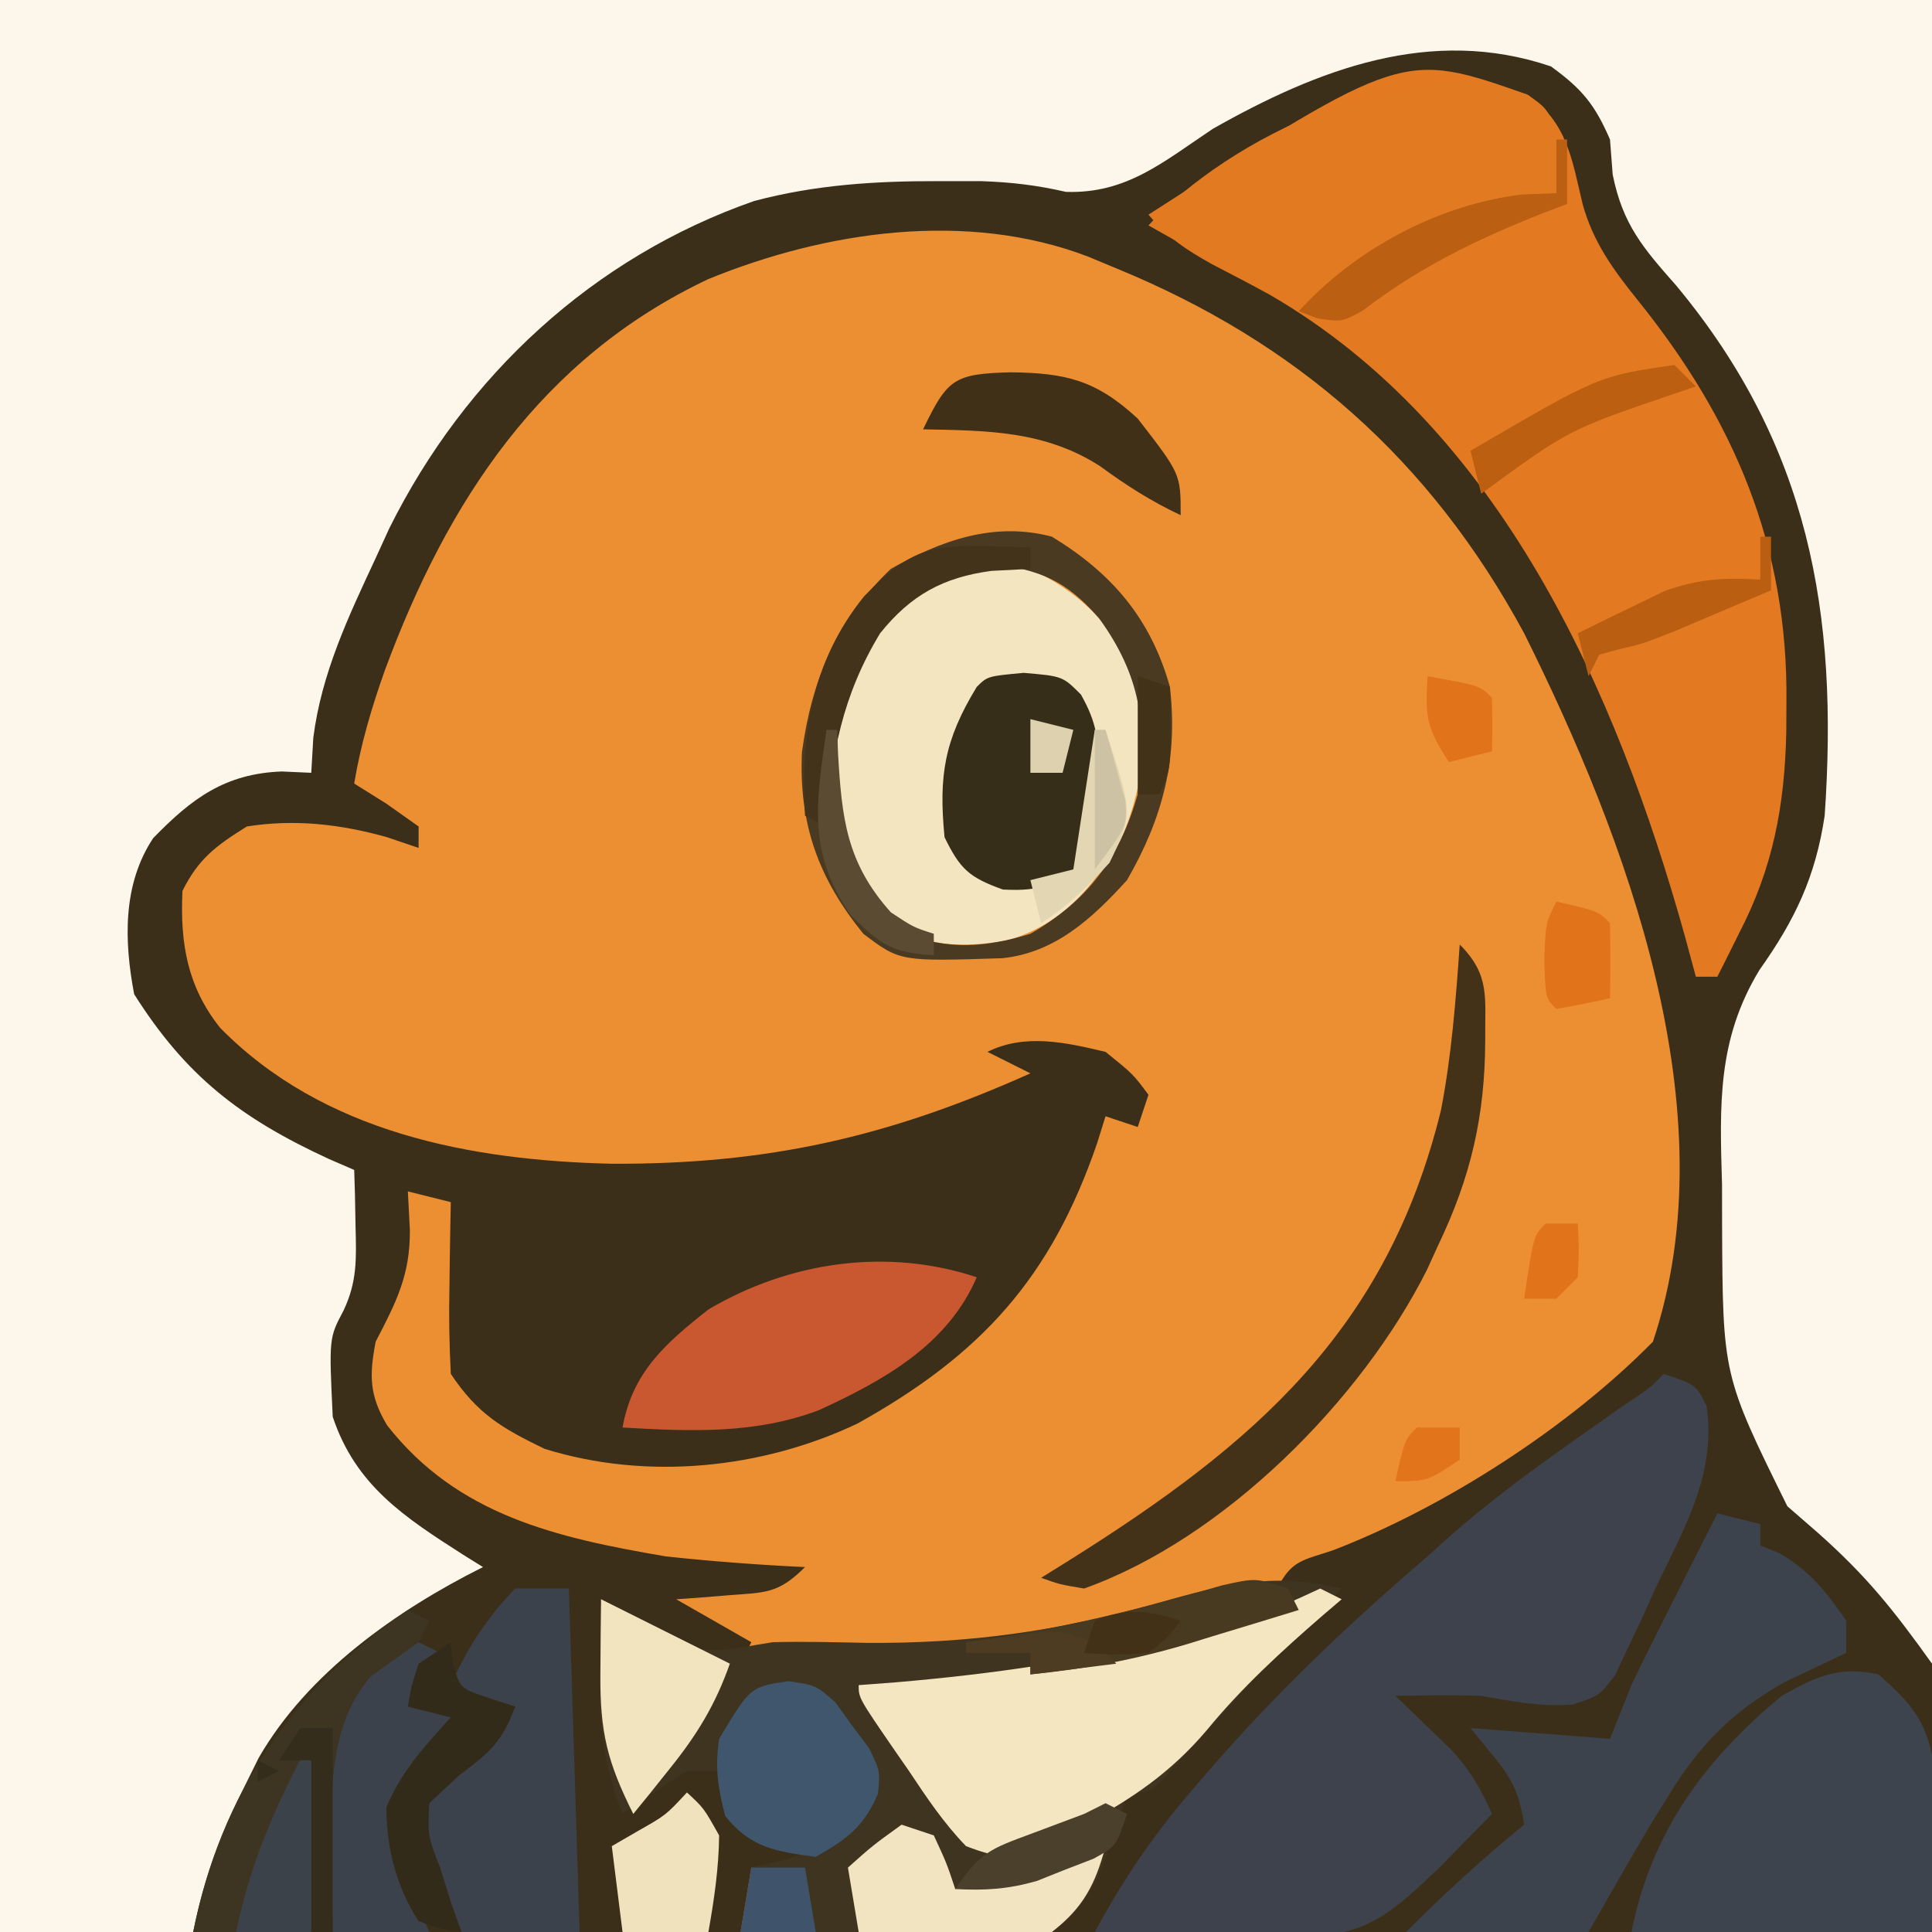 <svg version="1.1" xmlns="http://www.w3.org/2000/svg" width="180" height="180">
<rect width="100%" height="100%" fill="#808080" stroke="none"/>
<path d="M0 0 C59.4 0 118.8 0 180 0 C180 59.4 180 118.8 180 180 C120.6 180 61.2 180 0 180 C0 120.6 0 61.2 0 0 Z " fill="#EC8F32" transform="translate(0,0)"/>
<path d="M0 0 C59.4 0 118.8 0 180 0 C180 51.15 180 102.3 180 155 C176.371 151.371 173.016 147.78 169.703 143.891 C167.932 141.829 167.932 141.829 165.25 139.75 C158.873 131.956 159.452 119.952 159.438 110.375 C159.382 108.507 159.382 108.507 159.326 106.602 C159.291 99.139 160.17 94.251 164.524 88.115 C171.346 78.337 170.094 63.125 168.5 51.812 C165.71 40.653 159.333 30.974 151.84 22.469 C149.5 19.329 148.915 16.694 148.383 12.879 C147.797 10.004 146.316 8.684 144 7 C134.315 3.772 124.928 6.869 116 11 C113.656 12.381 111.392 13.871 109.125 15.375 C103.477 19 103.477 19 99.125 19 C98.517 18.839 97.908 18.678 97.281 18.512 C84.081 15.551 70.155 18.673 58.684 25.348 C45.042 34.004 35.106 48.47 31.207 64.199 C30.994 65.185 30.782 66.171 30.562 67.188 C29.902 69.887 29.902 69.887 29 72 C25.625 73.5 25.625 73.5 22 74 C18.859 75.642 16.277 77.277 14 80 C12.559 84.857 12.409 89.593 14.5 94.25 C19.009 101.872 26.164 105.437 34 109 C34.054 110.75 34.093 112.5 34.125 114.25 C34.148 115.225 34.171 116.199 34.195 117.203 C33.995 120.076 33.337 121.507 32 124 C31.571 129.406 31.554 132.604 35 137 C38.319 140.768 41.411 142.972 46 145 C43.482 147.721 40.651 149.744 37.625 151.875 C26.955 159.611 22.613 167.868 18 180 C12.06 180 6.12 180 0 180 C0 120.6 0 61.2 0 0 Z " fill="#FCF7EA" transform="translate(0,0)"/>
<path d="M0 0 C2.883 2.09 4.089 3.545 5.5 6.812 C5.582 7.888 5.665 8.963 5.75 10.07 C6.688 14.753 8.601 16.936 11.688 20.438 C24.052 35.323 26.807 50.966 25.5 69.812 C24.644 75.519 22.733 79.52 19.418 84.191 C15.481 90.686 15.719 96.771 15.938 104.188 C15.939 105.425 15.941 106.662 15.943 107.938 C16.005 121.947 16.005 121.947 22.023 134.145 C22.964 134.963 23.905 135.782 24.875 136.625 C29.347 140.598 31.855 143.709 35.5 148.812 C35.5 157.062 35.5 165.312 35.5 173.812 C8.44 173.812 -18.62 173.812 -46.5 173.812 C-44.932 169.892 -43.934 167.956 -41.5 164.812 C-41.073 163.863 -41.073 163.863 -40.637 162.895 C-39.328 160.497 -37.929 159.276 -35.812 157.562 C-32.186 154.503 -29.095 151.235 -26.043 147.609 C-24.597 145.926 -23.09 144.359 -21.5 142.812 C-22.82 142.482 -24.14 142.153 -25.5 141.812 C-24.165 139.142 -23.108 139.194 -20.312 138.25 C-9.898 134.242 1.668 126.781 9.5 118.812 C16.683 97.366 6.973 71.85 -2.5 52.812 C-11.224 36.669 -23.654 25.722 -40.5 18.812 C-41.37 18.45 -42.24 18.088 -43.137 17.715 C-54.456 13.393 -67.604 15.357 -78.5 19.812 C-94.116 27.183 -102.821 40.531 -108.635 56.242 C-109.878 59.734 -110.893 63.155 -111.5 66.812 C-110.51 67.431 -109.52 68.05 -108.5 68.688 C-107.51 69.389 -106.52 70.09 -105.5 70.812 C-105.5 71.472 -105.5 72.132 -105.5 72.812 C-106.469 72.483 -107.439 72.153 -108.438 71.812 C-112.786 70.595 -117.016 70.107 -121.5 70.812 C-124.37 72.606 -125.991 73.795 -127.5 76.812 C-127.728 81.671 -127.061 85.705 -124 89.562 C-114.407 99.336 -100.68 101.932 -87.488 102.236 C-72.995 102.299 -61.731 99.748 -48.5 93.812 C-50.48 92.823 -50.48 92.823 -52.5 91.812 C-49.023 90.074 -45.195 90.933 -41.5 91.812 C-38.938 93.875 -38.938 93.875 -37.5 95.812 C-37.995 97.297 -37.995 97.297 -38.5 98.812 C-39.985 98.317 -39.985 98.317 -41.5 97.812 C-41.757 98.635 -42.013 99.457 -42.277 100.305 C-46.583 112.858 -53.06 120.008 -64.605 126.438 C-73.511 130.668 -84.238 131.762 -93.762 128.797 C-97.755 126.862 -100.01 125.548 -102.5 121.812 C-102.642 119.046 -102.688 116.386 -102.625 113.625 C-102.616 112.875 -102.607 112.126 -102.598 111.354 C-102.574 109.506 -102.538 107.659 -102.5 105.812 C-103.82 105.483 -105.14 105.153 -106.5 104.812 C-106.407 106.607 -106.407 106.607 -106.312 108.438 C-106.29 112.603 -107.572 115.118 -109.5 118.812 C-110.106 121.975 -110.096 123.81 -108.434 126.605 C-101.865 135 -92.636 137.081 -82.5 138.812 C-78.17 139.284 -73.85 139.606 -69.5 139.812 C-71.995 142.308 -73.173 142.172 -76.625 142.438 C-77.99 142.55 -77.99 142.55 -79.383 142.664 C-80.081 142.713 -80.78 142.762 -81.5 142.812 C-79.19 144.132 -76.88 145.452 -74.5 146.812 C-74.83 147.472 -75.16 148.132 -75.5 148.812 C-81.21 148.395 -84.11 146.237 -88.5 142.812 C-88.385 145.042 -88.258 147.271 -88.125 149.5 C-88.021 151.362 -88.021 151.362 -87.914 153.262 C-87.536 156.506 -86.88 158.878 -85.5 161.812 C-83.871 160.547 -82.247 159.275 -80.625 158 C-79.268 156.938 -79.268 156.938 -77.883 155.855 C-75.334 153.857 -75.334 153.857 -73.5 150.812 C-71.086 150.391 -71.086 150.391 -68.5 150.812 C-66.664 152.422 -66.664 152.422 -65.125 154.562 C-64.602 155.259 -64.078 155.955 -63.539 156.672 C-62.5 158.812 -62.5 158.812 -62.699 160.906 C-64.011 164.029 -65.878 165.715 -68.5 167.812 C-71.812 168.125 -71.812 168.125 -74.5 167.812 C-74.995 170.782 -74.995 170.782 -75.5 173.812 C-92.33 173.812 -109.16 173.812 -126.5 173.812 C-125.454 168.584 -123.875 164.539 -121.5 159.812 C-121.135 159.076 -120.77 158.34 -120.395 157.582 C-115.86 149.699 -107.565 143.845 -99.5 139.812 C-100.103 139.437 -100.707 139.062 -101.328 138.676 C-106.802 135.171 -111.362 132.227 -113.5 125.812 C-113.85 118.472 -113.85 118.472 -112.496 115.918 C-111.203 113.185 -111.303 111.069 -111.375 108.062 C-111.402 106.585 -111.402 106.585 -111.43 105.078 C-111.453 104.33 -111.476 103.583 -111.5 102.812 C-112.285 102.472 -113.07 102.132 -113.879 101.781 C-122.099 97.989 -127.182 94.067 -132 86.438 C-132.939 81.507 -133.093 76.209 -130.23 71.902 C-126.622 68.184 -123.527 65.89 -118.25 65.688 C-117.343 65.729 -116.435 65.77 -115.5 65.812 C-115.438 64.74 -115.376 63.667 -115.312 62.562 C-114.548 56.539 -112.047 51.274 -109.5 45.812 C-109.078 44.891 -108.657 43.969 -108.223 43.02 C-101.148 28.809 -89.237 17.774 -74.238 12.539 C-68.526 11.023 -62.953 10.675 -57.062 10.688 C-55.75 10.688 -54.438 10.688 -53.086 10.688 C-50.265 10.786 -47.91 11.065 -45.188 11.688 C-39.525 11.879 -36.089 8.867 -31.5 5.812 C-21.707 0.269 -11.175 -3.792 0 0 Z " fill="#3B2F1A" transform="translate(144.5,6.188)"/>
<path d="M0 0 C3.719 2.617 4.14 6.036 5.141 10.215 C6.119 13.744 7.984 16.314 10.262 19.141 C19.282 30.333 24.288 42.144 24.125 56.625 C24.12 57.541 24.116 58.457 24.111 59.4 C23.961 66.258 22.88 72.048 19.688 78.188 C19.314 78.939 18.94 79.691 18.555 80.465 C18.269 81.033 17.982 81.602 17.688 82.188 C17.027 82.188 16.367 82.188 15.688 82.188 C15.347 80.929 15.007 79.671 14.656 78.375 C8.267 55.512 -2.558 31.078 -24 18.655 C-25.778 17.678 -27.578 16.742 -29.379 15.809 C-31.863 14.436 -33.492 13.319 -35.312 11.188 C-11.603 -4.077 -11.603 -4.077 0 0 Z " fill="#E37A22" transform="translate(142.312,8.812)"/>
<path d="M0 0 C-0.687 0.674 -1.374 1.348 -2.082 2.043 C-4.202 4.161 -6.244 6.335 -8.262 8.551 C-8.823 9.166 -9.384 9.782 -9.963 10.416 C-11.128 11.697 -12.289 12.981 -13.447 14.268 C-14.284 15.181 -14.284 15.181 -15.137 16.113 C-15.639 16.668 -16.141 17.223 -16.659 17.794 C-18 19 -18 19 -20 19 C-20.34 20.268 -20.34 20.268 -20.688 21.562 C-21.121 22.697 -21.554 23.831 -22 25 C-22.231 25.611 -22.463 26.222 -22.701 26.852 C-23.907 29.17 -24.879 30.439 -27 32 C-31.94 32.892 -36.82 32.659 -41.812 32.438 C-43.187 32.402 -44.561 32.37 -45.936 32.342 C-49.293 32.259 -52.645 32.144 -56 32 C-55.67 30.02 -55.34 28.04 -55 26 C-53.928 25.753 -52.855 25.505 -51.75 25.25 C-47.976 23.992 -46.234 23.258 -44 20 C-44 16.669 -44.99 15.017 -46.75 12.188 C-48.811 9.738 -48.811 9.738 -51.75 9.688 C-52.492 9.791 -53.235 9.894 -54 10 C-55.32 12.31 -56.64 14.62 -58 17 C-58.99 17 -59.98 17 -61 17 C-63.036 18.278 -65.041 19.607 -67 21 C-68.807 16.376 -69.218 12.575 -69.125 7.625 C-69.107 6.38 -69.089 5.135 -69.07 3.852 C-69.047 2.911 -69.024 1.97 -69 1 C-66.713 2.102 -64.748 3.184 -62.688 4.688 C-59.075 6.452 -56.961 5.591 -53 5 C-50.102 4.922 -47.21 5.002 -44.312 5.062 C-34.842 5.143 -26.367 3.979 -17.233 1.377 C-11.004 -0.396 -6.338 -1.552 0 0 Z " fill="#3F3420" transform="translate(125,148)"/>
<path d="M0 0 C3 1 3 1 4 3 C4.912 9.286 1.957 14.303 -0.688 19.812 C-1.123 20.779 -1.558 21.745 -2.006 22.74 C-2.441 23.657 -2.876 24.575 -3.324 25.52 C-3.717 26.356 -4.11 27.192 -4.514 28.054 C-6 30 -6 30 -8.491 30.807 C-11.489 31.038 -14.04 30.522 -17 30 C-19.674 29.913 -22.324 29.954 -25 30 C-24.518 30.459 -24.036 30.918 -23.539 31.391 C-22.907 32.004 -22.276 32.618 -21.625 33.25 C-20.999 33.853 -20.372 34.457 -19.727 35.078 C-18.027 36.97 -17.015 38.682 -16 41 C-17.059 42.087 -18.123 43.169 -19.188 44.25 C-19.779 44.853 -20.371 45.457 -20.98 46.078 C-25.309 50.197 -27.778 52.517 -33.957 52.391 C-35.069 52.378 -36.181 52.365 -37.326 52.352 C-38.477 52.318 -39.627 52.285 -40.812 52.25 C-41.982 52.232 -43.152 52.214 -44.357 52.195 C-47.239 52.148 -50.119 52.083 -53 52 C-50.328 47.049 -47.433 42.806 -43.75 38.562 C-43.266 37.999 -42.782 37.436 -42.284 36.855 C-36.03 29.638 -29.245 23.208 -22 17 C-21.483 16.532 -20.966 16.064 -20.434 15.582 C-15.266 10.958 -9.577 7.06 -3.914 3.074 C-1.23 1.285 -1.23 1.285 0 0 Z " fill="#3D424C" transform="translate(155,128)"/>
<path d="M0 0 C4.331 2.082 7.098 4.619 9.305 8.949 C11.178 14.473 10.749 20.026 8.375 25.312 C5.814 29.72 2.863 33.186 -2.211 34.629 C-5.859 35.205 -8.331 35.253 -11.812 33.938 C-15.924 30.296 -17.735 28.235 -18.387 22.742 C-18.64 14.506 -18.1 9.73 -12.68 3.477 C-8.79 -0.37 -5.166 -1.095 0 0 Z " fill="#F3E5C0" transform="translate(96,53)"/>
<path d="M0 0 C1.32 0.33 2.64 0.66 4 1 C4 1.66 4 2.32 4 3 C4.577 3.227 5.155 3.454 5.75 3.688 C8.617 5.36 10.137 7.272 12 10 C12 10.99 12 11.98 12 13 C11.481 13.242 10.961 13.485 10.426 13.734 C9.728 14.07 9.031 14.405 8.312 14.75 C7.286 15.237 7.286 15.237 6.238 15.734 C1.382 18.48 -1.668 21.565 -4.562 26.312 C-5.121 27.216 -5.679 28.12 -6.254 29.051 C-8.205 32.346 -10.1 35.675 -12 39 C-17.61 39 -23.22 39 -29 39 C-25.372 35.372 -21.938 32.206 -18 29 C-18.635 24.713 -19.913 23.859 -23 20 C-18.71 20.33 -14.42 20.66 -10 21 C-9.34 19.35 -8.68 17.7 -8 16 C-7.369 14.662 -6.72 13.333 -6.055 12.012 C-5.7 11.306 -5.346 10.6 -4.98 9.873 C-4.616 9.152 -4.251 8.431 -3.875 7.688 C-3.502 6.947 -3.13 6.206 -2.746 5.443 C-1.833 3.628 -0.917 1.814 0 0 Z " fill="#3D434C" transform="translate(160,141)"/>
<path d="M0 0 C3.219 2.79 4.752 4.693 5.215 9 C5.433 14.031 5.196 18.95 5 24 C-4.24 24 -13.48 24 -23 24 C-21.145 14.725 -16.251 8.011 -9 2 C-5.821 0.197 -3.669 -0.805 0 0 Z " fill="#3E444E" transform="translate(175,156)"/>
<path d="M0 0 C0.66 0.33 1.32 0.66 2 1 C1.432 1.485 0.863 1.969 0.277 2.469 C-3.622 5.854 -7.277 9.195 -10.562 13.188 C-13.897 17.124 -17.49 19.561 -22 22 C-23.578 22.928 -23.578 22.928 -25.188 23.875 C-28.574 25.23 -29.604 25.289 -33 24 C-35.067 21.864 -36.671 19.471 -38.312 17 C-38.767 16.345 -39.221 15.69 -39.689 15.016 C-43 10.197 -43 10.197 -43 9 C-41.86 8.914 -40.721 8.827 -39.547 8.738 C-30.53 7.969 -21.845 6.722 -13.062 4.5 C-12.217 4.286 -11.372 4.073 -10.501 3.853 C-6.056 2.7 -6.056 2.7 -1.869 0.861 C-0.944 0.435 -0.944 0.435 0 0 Z " fill="#F4E6C0" transform="translate(123,148)"/>
<path d="M0 0 C1.625 1.125 1.625 1.125 2.625 3.125 C2.665 5.125 2.668 7.125 2.625 9.125 C1.803 9.344 0.98 9.563 0.133 9.789 C-6.729 11.738 -12.387 13.965 -18.254 18.051 C-20.375 19.125 -20.375 19.125 -22.293 18.984 C-25.02 17.859 -27.55 16.503 -30.125 15.062 C-31.11 14.515 -32.095 13.967 -33.109 13.402 C-33.857 12.981 -34.605 12.559 -35.375 12.125 C-27.923 3.949 -11.122 -4.098 0 0 Z " fill="#E27A22" transform="translate(142.375,8.875)"/>
<path d="M0 0 C0.66 0.33 1.32 0.66 2 1 C1.67 1.66 1.34 2.32 1 3 C1.66 3.33 2.32 3.66 3 4 C2.01 5.65 1.02 7.3 0 9 C1.32 9.33 2.64 9.66 4 10 C2.31 13.771 2.31 13.771 0.312 15.25 C-1.406 17.153 -1.406 17.153 -0.812 20.875 C-0.307 24.309 0.649 26.624 2 30 C-5.26 30 -12.52 30 -20 30 C-17.418 17.089 -10.771 7.444 0 0 Z " fill="#3D3422" transform="translate(38,150)"/>
<path d="M0 0 C1.65 0 3.3 0 5 0 C5.33 10.56 5.66 21.12 6 32 C2.37 32 -1.26 32 -5 32 C-8.931 24.973 -8.931 24.973 -9.188 21.375 C-7.604 18.207 -5.366 16.485 -2.594 14.332 C-0.869 13.071 -0.869 13.071 0 11 C-1.98 10.34 -3.96 9.68 -6 9 C-4.464 5.544 -2.642 2.718 0 0 Z " fill="#3C424C" transform="translate(48,148)"/>
<path d="M0 0 C-2.717 6.305 -8.633 9.59 -14.688 12.375 C-20.692 14.642 -26.673 14.357 -33 14 C-32.087 8.858 -28.997 6.144 -25 3 C-17.481 -1.447 -8.369 -2.79 0 0 Z " fill="#C9572F" transform="translate(91,119)"/>
<path d="M0 0 C5.599 3.402 9.214 7.637 11 14 C11.766 20.674 10.363 26.161 7 32 C3.762 35.57 0.306 38.758 -4.609 39.273 C-14.141 39.582 -14.141 39.582 -17.562 37 C-21.73 31.87 -23.589 26.791 -23.285 20.074 C-22.34 13.197 -20.027 7.798 -15 3 C-10.294 0.336 -5.379 -1.422 0 0 Z M-17 9 C-20.904 15.476 -20.787 21.629 -20 29 C-18.783 32.579 -16.626 34.446 -13.812 36.938 C-9.64 38.514 -6.248 38.302 -2 37 C3.336 33.932 6.316 29.942 8 24 C8.936 17.577 8.251 12.933 4.414 7.629 C1.245 3.979 -1.11 3.129 -5.875 2.438 C-10.834 2.634 -13.95 5.247 -17 9 Z " fill="#493A21" transform="translate(98,50)"/>
<path d="M0 0 C3.625 0.312 3.625 0.312 5.332 2.02 C6.835 4.686 6.998 6.272 6.938 9.312 C6.934 10.158 6.93 11.004 6.926 11.875 C6.606 14.463 5.99 16.104 4.625 18.312 C2.244 20.036 1.01 20.331 -1.938 20.188 C-5.063 19.065 -5.917 18.306 -7.375 15.312 C-7.926 9.623 -7.414 6.297 -4.375 1.312 C-3.375 0.312 -3.375 0.312 0 0 Z " fill="#372E19" transform="translate(95.375,62.688)"/>
<path d="M0 0 C2.867 2.867 2.334 4.934 2.375 8.938 C2.351 15.977 1.035 21.661 -2 28 C-2.526 29.15 -2.526 29.15 -3.062 30.324 C-9.166 42.467 -21.984 55.366 -35 60 C-37.258 59.621 -37.258 59.621 -39 59 C-38.105 58.443 -37.211 57.886 -36.289 57.312 C-19.177 46.564 -6.766 35.94 -1.75 15.438 C-0.757 10.342 -0.367 5.172 0 0 Z " fill="#433218" transform="translate(136,88)"/>
<path d="M0 0 C2.566 0.371 2.566 0.371 4.402 1.98 C4.91 2.687 5.418 3.393 5.941 4.121 C6.726 5.165 6.726 5.165 7.527 6.23 C8.566 8.371 8.566 8.371 8.363 10.488 C7.063 13.561 5.443 14.745 2.566 16.371 C-1.112 15.872 -3.503 15.544 -5.871 12.559 C-6.552 9.911 -6.832 8.096 -6.434 5.371 C-3.534 0.539 -3.534 0.539 0 0 Z " fill="#40566D" transform="translate(73.434,156.629)"/>
<path d="M0 0 C0.66 0.33 1.32 0.66 2 1 C0.515 3.475 0.515 3.475 -1 6 C0.32 6.33 1.64 6.66 3 7 C1.31 10.771 1.31 10.771 -0.688 12.25 C-2.406 14.153 -2.406 14.153 -1.812 17.875 C-1.274 21.12 -0.402 24.009 1 27 C-1.97 27 -4.94 27 -8 27 C-8.055 24.646 -8.094 22.292 -8.125 19.938 C-8.148 18.627 -8.171 17.316 -8.195 15.965 C-7.965 11.294 -7.609 6.896 -4.492 3.223 C-2.246 1.611 -2.246 1.611 0 0 Z " fill="#3C424B" transform="translate(39,153)"/>
<path d="M0 0 C0.99 0.33 1.98 0.66 3 1 C4.188 3.562 4.188 3.562 5 6 C5.675 5.795 6.351 5.59 7.047 5.379 C8.385 4.975 8.385 4.975 9.75 4.562 C11.073 4.162 11.073 4.162 12.422 3.754 C14.606 3.115 16.788 2.532 19 2 C18.069 5.536 16.919 7.748 14 10 C8.113 11.113 1.933 10.444 -4 10 C-4.33 8.02 -4.66 6.04 -5 4 C-2.688 1.938 -2.688 1.938 0 0 Z " fill="#F2E4C0" transform="translate(84,170)"/>
<path d="M0 0 C4 2 8 4 12 6 C10.651 9.837 8.922 12.652 6.375 15.812 C5.743 16.603 5.112 17.393 4.461 18.207 C3.979 18.799 3.497 19.39 3 20 C0.587 15.173 -0.113 12.406 -0.062 6.875 C-0.053 5.594 -0.044 4.312 -0.035 2.992 C-0.024 2.005 -0.012 1.017 0 0 Z " fill="#F2E4BE" transform="translate(56,149)"/>
<path d="M0 0 C5.116 0.06 7.953 0.735 11.812 4.312 C15.812 9.47 15.812 9.47 15.812 13.312 C13.07 12.019 10.75 10.541 8.312 8.75 C3.172 5.44 -2.214 5.422 -8.188 5.312 C-5.906 0.597 -5.329 0.137 0 0 Z " fill="#3F3017" transform="translate(94.188,34.688)"/>
<path d="M0 0 C0.062 0.619 0.124 1.238 0.188 1.875 C0.829 4.278 0.829 4.278 3.562 5.25 C4.367 5.497 5.171 5.745 6 6 C4.792 9.261 3.701 10.223 0.812 12.375 C-0.116 13.241 -1.044 14.107 -2 15 C-2.152 18.009 -2.152 18.009 -1 21 C-0.649 22.114 -0.299 23.227 0.062 24.375 C0.372 25.241 0.681 26.108 1 27 C-0.887 26.734 -0.887 26.734 -3 26 C-5.081 22.784 -6 19.18 -6 15.375 C-4.572 11.984 -2.47 9.723 0 7 C-1.32 6.67 -2.64 6.34 -4 6 C-3.688 4.125 -3.688 4.125 -3 2 C-2.01 1.34 -1.02 0.68 0 0 Z " fill="#332B1A" transform="translate(42,153)"/>
<path d="M0 0 C1.562 1.438 1.562 1.438 3 4 C2.968 7.054 2.533 9.997 2 13 C-0.64 13 -3.28 13 -6 13 C-6.33 10.36 -6.66 7.72 -7 5 C-6.216 4.546 -5.433 4.093 -4.625 3.625 C-1.963 2.116 -1.963 2.116 0 0 Z " fill="#EFE2BC" transform="translate(64,167)"/>
<path d="M0 0 C0.33 0.66 0.66 1.32 1 2 C-1.664 2.821 -4.331 3.632 -7 4.438 C-8.116 4.783 -8.116 4.783 -9.254 5.135 C-14.179 6.612 -18.881 7.494 -24 8 C-24 7.34 -24 6.68 -24 6 C-25.98 6 -27.96 6 -30 6 C-30 5.67 -30 5.34 -30 5 C-29.308 4.902 -28.616 4.804 -27.902 4.703 C-20.449 3.564 -13.376 1.817 -6.152 -0.293 C-3 -1 -3 -1 0 0 Z " fill="#483921" transform="translate(120,148)"/>
<path d="M0 0 C0.901 0.018 1.802 0.036 2.73 0.055 C3.418 0.078 4.105 0.101 4.812 0.125 C4.812 0.785 4.812 1.445 4.812 2.125 C3.018 2.218 3.018 2.218 1.188 2.312 C-3.318 2.91 -6.334 4.568 -9.188 8.125 C-12.697 13.911 -13.763 19.439 -14.188 26.125 C-14.848 25.795 -15.508 25.465 -16.188 25.125 C-16.602 17.534 -15.579 10.762 -10.688 4.688 C-7.053 0.962 -5.111 -0.133 0 0 Z " fill="#42331A" transform="translate(91.188,50.875)"/>
<path d="M0 0 C1.231 3.693 0.872 6.881 0.562 10.688 C0.51 11.389 0.458 12.091 0.404 12.814 C0.275 14.543 0.138 16.272 0 18 C-2.31 18 -4.62 18 -7 18 C-5.653 11.39 -3.185 5.932 0 0 Z " fill="#3C424A" transform="translate(29,162)"/>
<path d="M0 0 C0.33 0 0.66 0 1 0 C1 1.98 1 3.96 1 6 C0.238 6.291 -0.524 6.583 -1.309 6.883 C-7.471 9.329 -12.796 11.912 -18.062 15.961 C-20 17 -20 17 -22.25 16.664 C-22.828 16.445 -23.405 16.226 -24 16 C-18.731 10.217 -11.064 6.088 -3.25 5.125 C-2.178 5.084 -1.105 5.043 0 5 C0 3.35 0 1.7 0 0 Z " fill="#BB5F12" transform="translate(145,13)"/>
<path d="M0 0 C3.875 0.875 3.875 0.875 5 2 C5.041 4.333 5.042 6.667 5 9 C3.344 9.382 1.675 9.714 0 10 C-1 9 -1 9 -1.125 5.562 C-1 2 -1 2 0 0 Z " fill="#E1731A" transform="translate(145,84)"/>
<path d="M0 0 C0.66 0.66 1.32 1.32 2 2 C1.287 2.242 0.574 2.485 -0.16 2.734 C-9.839 6.033 -9.839 6.033 -18 12 C-18.33 10.68 -18.66 9.36 -19 8 C-7.075 1.029 -7.075 1.029 0 0 Z " fill="#BC5F11" transform="translate(156,34)"/>
<path d="M0 0 C0.33 0 0.66 0 1 0 C1 1.65 1 3.3 1 5 C-0.915 5.816 -2.832 6.628 -4.75 7.438 C-5.817 7.89 -6.885 8.342 -7.984 8.809 C-11 10 -11 10 -13.328 10.535 C-13.88 10.689 -14.432 10.842 -15 11 C-15.33 11.66 -15.66 12.32 -16 13 C-16.33 11.68 -16.66 10.36 -17 9 C-15.299 8.152 -13.589 7.323 -11.875 6.5 C-10.924 6.036 -9.972 5.572 -8.992 5.094 C-5.788 3.923 -3.383 3.799 0 4 C0 2.68 0 1.36 0 0 Z " fill="#BA5F11" transform="translate(164,50)"/>
<path d="M0 0 C0.99 0 1.98 0 3 0 C3 6.27 3 12.54 3 19 C2.34 19 1.68 19 1 19 C1 13.72 1 8.44 1 3 C0.01 3 -0.98 3 -2 3 C-1.34 2.01 -0.68 1.02 0 0 Z M-4 3 C-3.01 3.495 -3.01 3.495 -2 4 C-2.99 4.495 -2.99 4.495 -4 5 C-4 4.34 -4 3.68 -4 3 Z " fill="#352D1C" transform="translate(28,161)"/>
<path d="M0 0 C0.33 0 0.66 0 1 0 C1.026 0.724 1.052 1.449 1.078 2.195 C1.429 8.177 1.839 12.363 6 17 C8.1 18.389 8.1 18.389 10 19 C10 19.66 10 20.32 10 21 C6.158 20.78 5.034 20.034 2.25 17.25 C-1.798 11.402 -0.956 6.751 0 0 Z " fill="#5B4B32" transform="translate(77,68)"/>
<path d="M0 0 C0.33 0 0.66 0 1 0 C3.57 7.815 3.57 7.815 1.375 12.375 C-0.647 14.61 -2.474 16.376 -5 18 C-5.33 16.68 -5.66 15.36 -6 14 C-4.68 13.67 -3.36 13.34 -2 13 C-1.34 8.71 -0.68 4.42 0 0 Z " fill="#E2D6B3" transform="translate(102,68)"/>
<path d="M0 0 C4.875 0.875 4.875 0.875 6 2 C6.041 3.666 6.043 5.334 6 7 C4.68 7.33 3.36 7.66 2 8 C-0.152 4.772 -0.201 3.716 0 0 Z " fill="#E1731A" transform="translate(133,63)"/>
<path d="M0 0 C0.66 0.33 1.32 0.66 2 1 C1 4 1 4 -1.109 5.168 C-1.981 5.504 -2.852 5.841 -3.75 6.188 C-4.611 6.532 -5.472 6.876 -6.359 7.23 C-9.049 8.014 -11.216 8.145 -14 8 C-11.736 4.604 -10.712 4.245 -7 2.875 C-6.113 2.542 -5.226 2.21 -4.312 1.867 C-3.549 1.581 -2.786 1.295 -2 1 C-1.34 0.67 -0.68 0.34 0 0 Z " fill="#4A402C" transform="translate(103,168)"/>
<path d="M0 0 C1.65 0 3.3 0 5 0 C5.33 1.98 5.66 3.96 6 6 C3.69 6 1.38 6 -1 6 C-0.67 4.02 -0.34 2.04 0 0 Z " fill="#3F546B" transform="translate(70,174)"/>
<path d="M0 0 C0.99 0.33 1.98 0.66 3 1 C3.125 8.75 3.125 8.75 2 11 C1.34 11 0.68 11 0 11 C0 7.37 0 3.74 0 0 Z " fill="#423218" transform="translate(106,63)"/>
<path d="M0 0 C0.99 0 1.98 0 3 0 C3.125 2.375 3.125 2.375 3 5 C2.34 5.66 1.68 6.32 1 7 C0.01 7 -0.98 7 -2 7 C-1.125 1.125 -1.125 1.125 0 0 Z " fill="#E1731B" transform="translate(144,114)"/>
<path d="M0 0 C0.66 0.66 1.32 1.32 2 2 C-0.64 2.33 -3.28 2.66 -6 3 C-6 2.34 -6 1.68 -6 1 C-7.98 1 -9.96 1 -12 1 C-12 0.67 -12 0.34 -12 0 C-10.564 -0.196 -9.126 -0.381 -7.688 -0.562 C-6.887 -0.667 -6.086 -0.771 -5.262 -0.879 C-3 -1 -3 -1 0 0 Z " fill="#4D3C21" transform="translate(102,153)"/>
<path d="M0 0 C-1.125 1.5 -1.125 1.5 -3 3 C-6.188 3.188 -6.188 3.188 -9 3 C-8.67 2.01 -8.34 1.02 -8 0 C-5.042 -1.224 -3.003 -0.965 0 0 Z " fill="#423117" transform="translate(110,151)"/>
<path d="M0 0 C1.32 0 2.64 0 4 0 C4 0.99 4 1.98 4 3 C1 5 1 5 -2 5 C-1.125 1.125 -1.125 1.125 0 0 Z " fill="#E2751C" transform="translate(132,133)"/>
<path d="M0 0 C0.33 0 0.66 0 1 0 C1.419 1.41 1.809 2.829 2.188 4.25 C2.518 5.433 2.518 5.433 2.855 6.641 C3 9 3 9 0 13 C0 8.71 0 4.42 0 0 Z " fill="#CDC2A3" transform="translate(102,68)"/>
<path d="M0 0 C1.32 0.33 2.64 0.66 4 1 C3.67 2.32 3.34 3.64 3 5 C2.01 5 1.02 5 0 5 C0 3.35 0 1.7 0 0 Z " fill="#DED1AF" transform="translate(96,67)"/>
</svg>